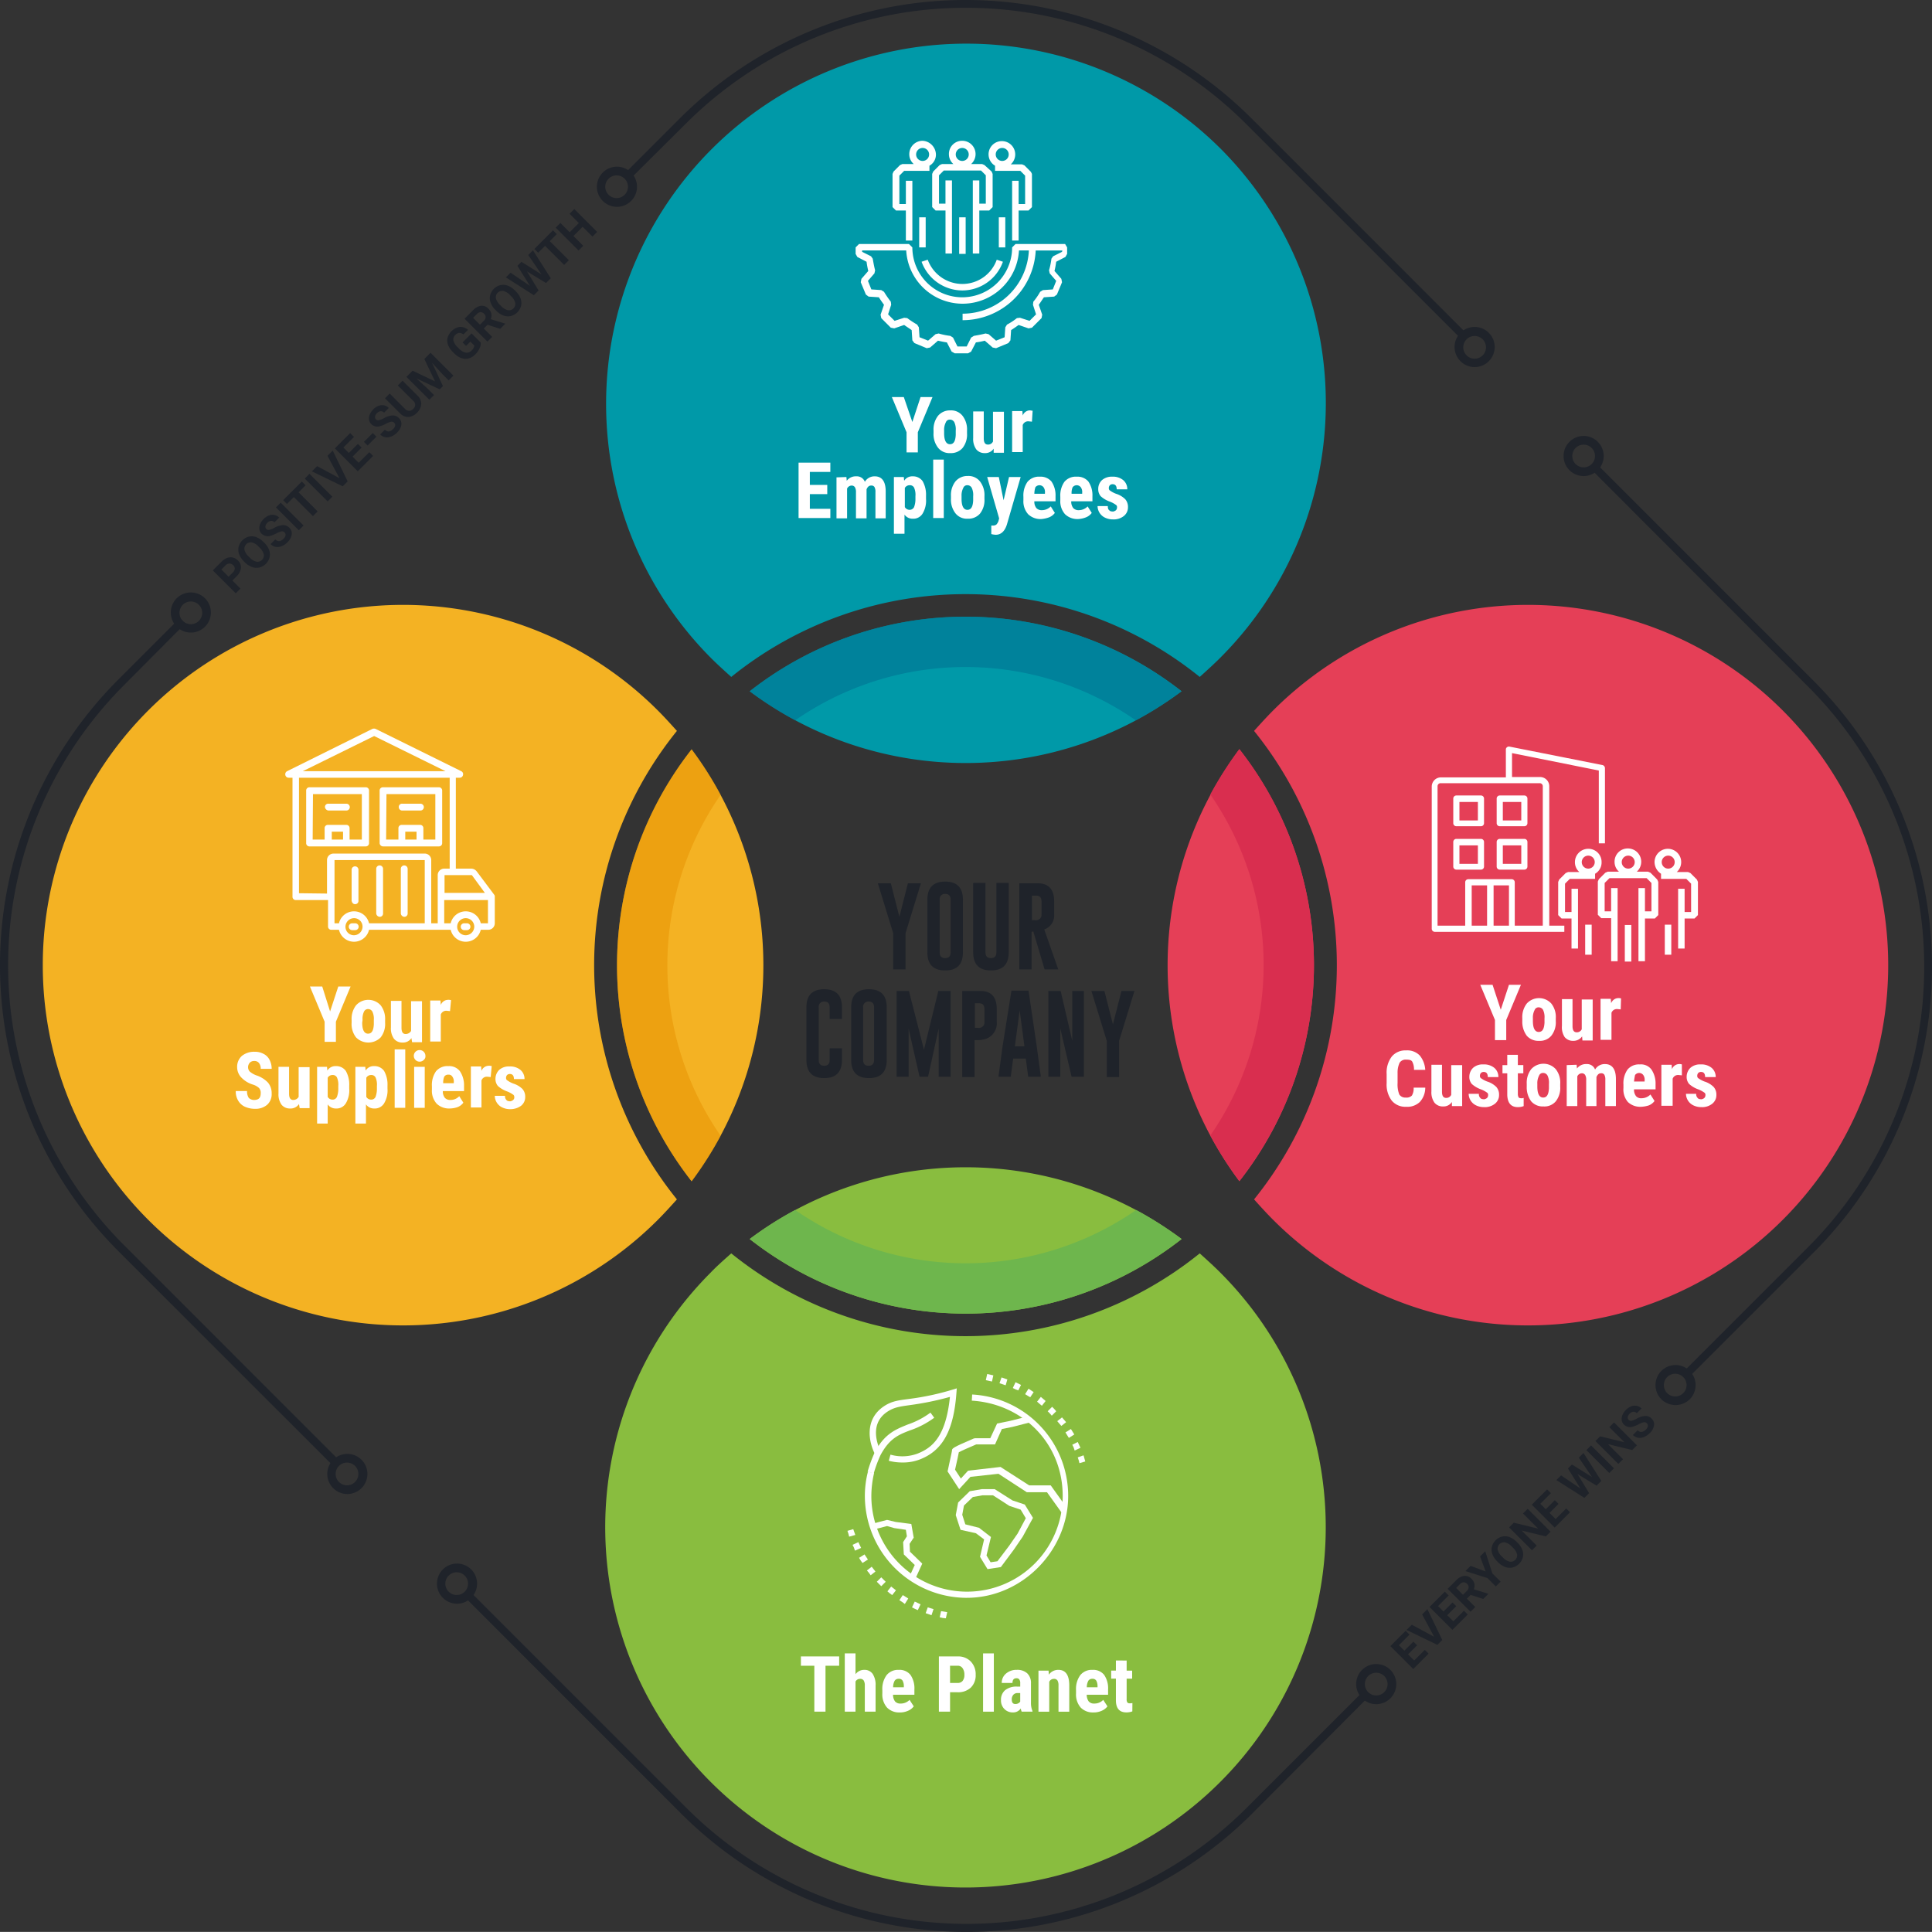 <svg id="Groupe_11072" data-name="Groupe 11072" xmlns="http://www.w3.org/2000/svg" xmlns:xlink="http://www.w3.org/1999/xlink" width="432.333" height="432.314" viewBox="0 0 432.333 432.314">
  <rect x="0" y="0" width="432.333" height="432.314" fill="#333333" stroke="none"/>
  <defs>
    <clipPath id="clip-path">
      <rect id="Rectangle_8150" data-name="Rectangle 8150" width="432.333" height="432.314" fill="none"/>
    </clipPath>
    <clipPath id="clip-path-3">
      <rect id="Rectangle_8140" data-name="Rectangle 8140" width="23.188" height="96.652" fill="none"/>
    </clipPath>
    <clipPath id="clip-path-4">
      <rect id="Rectangle_8141" data-name="Rectangle 8141" width="96.575" height="23.188" fill="none"/>
    </clipPath>
  </defs>
  <g id="Groupe_11071" data-name="Groupe 11071" clip-path="url(#clip-path)">
    <g id="Groupe_11070" data-name="Groupe 11070">
      <g id="Groupe_11069" data-name="Groupe 11069" clip-path="url(#clip-path)">
        <path id="Tracé_17006" data-name="Tracé 17006" d="M154.419,205.216c-1.376-1.529-2.753-3.059-4.282-4.588a80.617,80.617,0,1,0,0,114.009c1.453-1.453,2.906-3.059,4.282-4.588a83.424,83.424,0,0,1,0-104.834" transform="translate(-2.942 -41.657)" fill="#f4b223"/>
        <path id="Tracé_17007" data-name="Tracé 17007" d="M197.263,219.3a78.314,78.314,0,0,0,0,96.652,80.748,80.748,0,0,0,0-96.652" transform="translate(-42.498 -51.612)" fill="#f4b223"/>
        <g id="Groupe_11065" data-name="Groupe 11065" transform="translate(138.077 167.688)" opacity="0.5" style="isolation: isolate">
          <g id="Groupe_11064" data-name="Groupe 11064">
            <g id="Groupe_11063" data-name="Groupe 11063" clip-path="url(#clip-path-3)">
              <path id="Tracé_17008" data-name="Tracé 17008" d="M203.763,229.47a78.973,78.973,0,0,0-6.5-10.17,78.314,78.314,0,0,0,0,96.652,84.614,84.614,0,0,0,6.5-10.17,66.989,66.989,0,0,1,0-76.312" transform="translate(-180.575 -219.3)" fill="#e68f00"/>
            </g>
          </g>
        </g>
        <path id="Tracé_17009" data-name="Tracé 17009" d="M314.737,371.082c-1.453-1.453-3.059-2.906-4.588-4.282a83.424,83.424,0,0,1-104.834,0c-1.529,1.376-3.135,2.753-4.588,4.282a80.617,80.617,0,1,0,114.009,0" transform="translate(-41.68 -86.326)" fill="#89bd3f"/>
        <path id="Tracé_17010" data-name="Tracé 17010" d="M219.4,357.658a78.314,78.314,0,0,0,96.652,0,80.748,80.748,0,0,0-96.652,0" transform="translate(-51.636 -80.395)" fill="#89bd3f"/>
        <path id="Tracé_17011" data-name="Tracé 17011" d="M229.57,354.1a78.978,78.978,0,0,0-10.17,6.5,78.314,78.314,0,0,0,96.652,0,84.618,84.618,0,0,0-10.17-6.5,66.99,66.99,0,0,1-76.312,0" transform="translate(-51.636 -83.337)" fill="#6eb64d"/>
        <path id="Tracé_17012" data-name="Tracé 17012" d="M219.4,197.163a80.748,80.748,0,0,0,96.652,0,78.314,78.314,0,0,0-96.652,0" transform="translate(-51.636 -42.475)" fill="#0099a8"/>
        <path id="Tracé_17013" data-name="Tracé 17013" d="M314.737,36.128A80.617,80.617,0,0,0,200.728,150.137c1.453,1.453,3.059,2.906,4.588,4.282a83.424,83.424,0,0,1,104.834,0c1.529-1.376,3.059-2.753,4.588-4.282a80.579,80.579,0,0,0,0-114.009" transform="translate(-41.68 -2.942)" fill="#0099a8"/>
        <g id="Groupe_11068" data-name="Groupe 11068" transform="translate(167.764 138)" opacity="0.7" style="isolation: isolate">
          <g id="Groupe_11067" data-name="Groupe 11067">
            <g id="Groupe_11066" data-name="Groupe 11066" clip-path="url(#clip-path-4)">
              <path id="Tracé_17014" data-name="Tracé 17014" d="M219.4,197.163a84.617,84.617,0,0,0,10.17,6.5,66.867,66.867,0,0,1,76.236,0,78.976,78.976,0,0,0,10.17-6.5,78.2,78.2,0,0,0-96.575,0" transform="translate(-219.4 -180.475)" fill="#007795"/>
            </g>
          </g>
        </g>
        <path id="Tracé_17015" data-name="Tracé 17015" d="M367,310.049c1.376,1.529,2.753,3.059,4.282,4.588a80.617,80.617,0,1,0,0-114.009c-1.453,1.453-2.906,3.059-4.282,4.588a83.424,83.424,0,0,1,0,104.834" transform="translate(-86.373 -41.657)" fill="#e53f57"/>
        <path id="Tracé_17016" data-name="Tracé 17016" d="M357.758,315.952a78.314,78.314,0,0,0,0-96.652,80.748,80.748,0,0,0,0,96.652" transform="translate(-80.419 -51.612)" fill="#e53f57"/>
        <path id="Tracé_17017" data-name="Tracé 17017" d="M354.2,305.682a78.972,78.972,0,0,0,6.5,10.17,78.314,78.314,0,0,0,0-96.652,84.614,84.614,0,0,0-6.5,10.17,66.989,66.989,0,0,1,0,76.312" transform="translate(-83.361 -51.589)" fill="#d92e4f"/>
        <path id="Tracé_17018" data-name="Tracé 17018" d="M184.623,39.609,183.4,38.385,195.405,26.38a90.456,90.456,0,0,1,127.7,0L371.351,74.63l-1.223,1.223L321.878,27.6a88.656,88.656,0,0,0-125.173,0Z" transform="translate(-43.163)" fill="#1f232a"/>
        <path id="Tracé_17019" data-name="Tracé 17019" d="M175.994,56.441a4.488,4.488,0,1,1,6.347,0,4.477,4.477,0,0,1-6.347,0m4.894-4.97a2.541,2.541,0,1,0,0,3.594,2.538,2.538,0,0,0,0-3.594" transform="translate(-41.11 -11.479)" fill="#1f232a"/>
        <path id="Tracé_17020" data-name="Tracé 17020" d="M51.294,181.041a4.488,4.488,0,1,1,6.347,0,4.477,4.477,0,0,1-6.347,0m4.97-4.894a2.541,2.541,0,1,0,0,3.594,2.538,2.538,0,0,0,0-3.594" transform="translate(-11.762 -40.804)" fill="#1f232a"/>
        <path id="Tracé_17021" data-name="Tracé 17021" d="M426.994,103.341a4.488,4.488,0,1,1,6.347,0,4.477,4.477,0,0,1-6.347,0m4.97-4.894a2.541,2.541,0,1,0,0,3.594,2.538,2.538,0,0,0,0-3.594" transform="translate(-100.182 -22.517)" fill="#1f232a"/>
        <path id="Tracé_17022" data-name="Tracé 17022" d="M487.916,340l-1.223-1.223,27.757-27.757a88.656,88.656,0,0,0,0-125.173L466.2,137.523l1.223-1.223,48.249,48.249a90.456,90.456,0,0,1,0,127.7Z" transform="translate(-109.72 -32.078)" fill="#1f232a"/>
        <path id="Tracé_17023" data-name="Tracé 17023" d="M458.894,135.241a4.488,4.488,0,1,1,6.347,0,4.477,4.477,0,0,1-6.347,0m4.97-4.97a2.541,2.541,0,1,0,0,3.594,2.538,2.538,0,0,0,0-3.594" transform="translate(-107.69 -30.025)" fill="#1f232a"/>
        <path id="Tracé_17024" data-name="Tracé 17024" d="M485.794,407.141a4.488,4.488,0,1,1,6.347,0,4.547,4.547,0,0,1-6.347,0m4.894-4.97a2.541,2.541,0,1,0,0,3.594,2.538,2.538,0,0,0,0-3.594" transform="translate(-114.021 -94.016)" fill="#1f232a"/>
        <path id="Tracé_17025" data-name="Tracé 17025" d="M74.63,370.686,26.38,322.437a90.456,90.456,0,0,1,0-127.7l13.84-13.84,1.223,1.223L27.68,195.964a88.656,88.656,0,0,0,0,125.173L75.93,369.386Z" transform="translate(0 -42.575)" fill="#1f232a"/>
        <path id="Tracé_17026" data-name="Tracé 17026" d="M97.094,433.141a4.488,4.488,0,1,1,6.347,0,4.477,4.477,0,0,1-6.347,0m4.894-4.97a2.541,2.541,0,1,0,0,3.594,2.538,2.538,0,0,0,0-3.594" transform="translate(-22.541 -100.135)" fill="#1f232a"/>
        <path id="Tracé_17027" data-name="Tracé 17027" d="M184.549,515.573,136.3,467.323l1.223-1.223,48.249,48.249a88.656,88.656,0,0,0,125.173,0l25.463-25.463,1.223,1.223-25.386,25.463a90.317,90.317,0,0,1-127.7,0" transform="translate(-32.078 -109.697)" fill="#1f232a"/>
        <path id="Tracé_17028" data-name="Tracé 17028" d="M398.194,494.641a4.488,4.488,0,1,1,6.347,0,4.477,4.477,0,0,1-6.347,0m4.97-4.97a2.541,2.541,0,1,0,0,3.594,2.538,2.538,0,0,0,0-3.594" transform="translate(-93.404 -114.609)" fill="#1f232a"/>
        <path id="Tracé_17029" data-name="Tracé 17029" d="M95.211,294.282l1.835-5.582H99.8l-3.288,7.876v4.511H93.988v-4.511L90.7,288.7h2.753Z" transform="translate(-21.346 -67.945)" fill="#fff"/>
        <path id="Tracé_17030" data-name="Tracé 17030" d="M102.9,297.111a4.965,4.965,0,0,1,.994-3.288,3.709,3.709,0,0,1,5.505,0,4.965,4.965,0,0,1,.994,3.288v.612a4.831,4.831,0,0,1-.994,3.288,3.877,3.877,0,0,1-5.505,0,4.831,4.831,0,0,1-.994-3.288Zm2.37.612c0,1.606.459,2.447,1.3,2.447s1.223-.688,1.3-2.065v-.994a3.777,3.777,0,0,0-.306-1.835,1.1,1.1,0,0,0-.994-.612.994.994,0,0,0-.918.612,3.777,3.777,0,0,0-.306,1.835Z" transform="translate(-24.217 -68.863)" fill="#fff"/>
        <path id="Tracé_17031" data-name="Tracé 17031" d="M118.988,301.235a2.241,2.241,0,0,1-1.988.994,2.374,2.374,0,0,1-1.912-.841,3.97,3.97,0,0,1-.688-2.523V292.9h2.37v6.041q0,1.376.918,1.376a1.378,1.378,0,0,0,1.223-.688v-6.652h2.447v9.176h-2.217Z" transform="translate(-26.924 -68.934)" fill="#fff"/>
        <path id="Tracé_17032" data-name="Tracé 17032" d="M130.335,295.123l-.765-.076a1.273,1.273,0,0,0-1.3.841v6.041H125.9v-9.176h2.294l.076.994a1.765,1.765,0,0,1,1.606-1.147,1.9,1.9,0,0,1,.688.076Z" transform="translate(-29.631 -68.863)" fill="#fff"/>
        <path id="Tracé_17033" data-name="Tracé 17033" d="M74.582,317.052a1.583,1.583,0,0,0-.382-1.147,3.619,3.619,0,0,0-1.376-.765,5.98,5.98,0,0,1-2.676-1.682,3.332,3.332,0,0,1-.841-2.218,3.229,3.229,0,0,1,1.071-2.523,4.337,4.337,0,0,1,2.829-.918,4.022,4.022,0,0,1,1.988.459,3,3,0,0,1,1.376,1.376,4.233,4.233,0,0,1,.459,1.988H74.582a2.025,2.025,0,0,0-.382-1.3,1.283,1.283,0,0,0-1.071-.459,1.321,1.321,0,0,0-.994.382,1.513,1.513,0,0,0-.382,1.07,1.411,1.411,0,0,0,.382.918,4.836,4.836,0,0,0,1.453.841,6.327,6.327,0,0,1,2.6,1.606,3.648,3.648,0,0,1,.841,2.447,3.178,3.178,0,0,1-.994,2.523,3.991,3.991,0,0,1-2.753.918,5.485,5.485,0,0,1-2.217-.459,3.348,3.348,0,0,1-1.529-1.376A3.879,3.879,0,0,1,69,316.593h2.523a2.63,2.63,0,0,0,.382,1.529,1.754,1.754,0,0,0,1.376.459c.918-.076,1.3-.535,1.3-1.529" transform="translate(-16.239 -72.441)" fill="#fff"/>
        <path id="Tracé_17034" data-name="Tracé 17034" d="M86.088,320.535a2.241,2.241,0,0,1-1.988.994,2.374,2.374,0,0,1-1.912-.841,3.97,3.97,0,0,1-.688-2.523V312.2h2.37v6.041q0,1.376.918,1.376a1.378,1.378,0,0,0,1.223-.688v-6.652h2.447v9.176H86.241Z" transform="translate(-19.181 -73.476)" fill="#fff"/>
        <path id="Tracé_17035" data-name="Tracé 17035" d="M99.988,317.047a5.656,5.656,0,0,1-.765,3.288,2.417,2.417,0,0,1-2.217,1.147,2.18,2.18,0,0,1-1.835-.918v4.282H92.8V312.153h2.217l.076.841A2.114,2.114,0,0,1,97.006,312a2.618,2.618,0,0,1,2.217,1.071,6.123,6.123,0,0,1,.765,3.288Zm-2.447-.612a3.932,3.932,0,0,0-.306-1.912,1.037,1.037,0,0,0-.994-.535,1.22,1.22,0,0,0-1.071.612v4.282a1.22,1.22,0,0,0,1.071.612,1.024,1.024,0,0,0,.994-.612,5.148,5.148,0,0,0,.306-1.912Z" transform="translate(-21.84 -73.429)" fill="#fff"/>
        <path id="Tracé_17036" data-name="Tracé 17036" d="M111.188,317.047a5.656,5.656,0,0,1-.765,3.288,2.417,2.417,0,0,1-2.217,1.147,2.18,2.18,0,0,1-1.835-.918v4.282H104V312.153h2.217l.076.841a2.114,2.114,0,0,1,1.912-.994,2.618,2.618,0,0,1,2.217,1.071,6.123,6.123,0,0,1,.765,3.288Zm-2.37-.612a3.933,3.933,0,0,0-.306-1.912,1.037,1.037,0,0,0-.994-.535,1.22,1.22,0,0,0-1.071.612v4.282a1.22,1.22,0,0,0,1.071.612,1.024,1.024,0,0,0,.994-.612,5.148,5.148,0,0,0,.306-1.912Z" transform="translate(-24.476 -73.429)" fill="#fff"/>
        <rect id="Rectangle_8142" data-name="Rectangle 8142" width="2.37" height="13.076" transform="translate(88.317 234.824)" fill="#fff"/>
        <path id="Tracé_17037" data-name="Tracé 17037" d="M121.1,308.6a1.3,1.3,0,0,1,2.6,0,1.029,1.029,0,0,1-.382.918,1.3,1.3,0,0,1-2.217-.918m2.523,11.623h-2.447v-9.176h2.37v9.176Z" transform="translate(-28.501 -72.323)" fill="#fff"/>
        <path id="Tracé_17038" data-name="Tracé 17038" d="M130.376,321.482a3.989,3.989,0,0,1-2.906-1.07,4.315,4.315,0,0,1-1.071-3.135v-.765a5.343,5.343,0,0,1,.918-3.364A3.313,3.313,0,0,1,130.07,312a3.01,3.01,0,0,1,2.6,1.147,5.607,5.607,0,0,1,.918,3.288v1.147h-4.741a2.283,2.283,0,0,0,.459,1.529,1.614,1.614,0,0,0,1.223.459,2.651,2.651,0,0,0,1.988-.841l.918,1.453a2.949,2.949,0,0,1-1.3.994,5.587,5.587,0,0,1-1.759.306m-1.453-5.658h2.37v-.229a1.808,1.808,0,0,0-.306-1.223.925.925,0,0,0-.918-.459,1,1,0,0,0-.918.459,3.594,3.594,0,0,0-.229,1.453" transform="translate(-29.748 -73.429)" fill="#fff"/>
        <path id="Tracé_17039" data-name="Tracé 17039" d="M142.235,314.423l-.765-.076a1.273,1.273,0,0,0-1.3.841v6.041H137.8v-9.176h2.294l.076.994a1.765,1.765,0,0,1,1.606-1.147,1.9,1.9,0,0,1,.688.076Z" transform="translate(-32.431 -73.406)" fill="#fff"/>
        <path id="Tracé_17040" data-name="Tracé 17040" d="M149.159,318.905a.577.577,0,0,0-.306-.535,5.8,5.8,0,0,0-1.3-.688,6.051,6.051,0,0,1-2.065-1.223,2.4,2.4,0,0,1-.535-1.606,2.776,2.776,0,0,1,.841-1.988,3.207,3.207,0,0,1,2.294-.765,3.611,3.611,0,0,1,2.447.765,2.618,2.618,0,0,1,.918,2.065h-2.37q0-1.147-.918-1.147a.868.868,0,0,0-.612.229.935.935,0,0,0-.229.688.577.577,0,0,0,.306.535,5.8,5.8,0,0,0,1.3.688,5.04,5.04,0,0,1,2.065,1.223,2.58,2.58,0,0,1,.612,1.759,2.466,2.466,0,0,1-.918,1.988,4.056,4.056,0,0,1-2.447.765,3.987,3.987,0,0,1-1.759-.382,2.912,2.912,0,0,1-1.682-2.6h2.294a1.117,1.117,0,0,0,.306.918c.153.229.459.306.918.306.535-.153.918-.459.841-.994" transform="translate(-34.079 -73.453)" fill="#fff"/>
        <path id="Tracé_17041" data-name="Tracé 17041" d="M130.214,250.368l-3.9-5.2a1.6,1.6,0,0,0-1.223-.612H121.65v-20.34h.841a.745.745,0,0,0,.765-.612.725.725,0,0,0-.382-.841l-19.193-9.482a1.061,1.061,0,0,0-.688,0l-19.116,9.482a.769.769,0,0,0-.382.841.745.745,0,0,0,.765.612H85.1v26.61a.722.722,0,0,0,.765.765h7.188v5.888a.722.722,0,0,0,.765.765H95.5a3.453,3.453,0,0,0,6.729,0H120.5a3.453,3.453,0,0,0,6.729,0h1.682a1.452,1.452,0,0,0,1.453-1.453V250.75a.6.6,0,0,0-.153-.382m-2.065-.382h-9.023v-3.976h6.117Zm-24.775-35.1,15.981,7.876H87.394ZM86.553,250.062V224.217h33.721v20.34H119.05a1.452,1.452,0,0,0-1.453,1.453v10.782h-1.453V242.645a1.452,1.452,0,0,0-1.453-1.453H94.276a1.452,1.452,0,0,0-1.453,1.453v7.494Zm7.952-7.417h20.187v14.146H102.228a3.453,3.453,0,0,0-6.729,0H94.5Zm4.359,16.822a1.892,1.892,0,0,1-1.912-1.912,1.942,1.942,0,0,1,1.912-1.912,1.892,1.892,0,0,1,1.912,1.912,1.942,1.942,0,0,1-1.912,1.912m25,0a1.912,1.912,0,1,1,1.912-1.912,1.942,1.942,0,0,1-1.912,1.912m3.364-2.676a3.453,3.453,0,0,0-6.729,0H119.05v-5.2h9.788v5.2Z" transform="translate(-19.646 -50.182)" fill="#fff"/>
        <path id="Tracé_17042" data-name="Tracé 17042" d="M136.253,270.2h-.688a.765.765,0,0,0,0,1.529h.688a.765.765,0,0,0,0-1.529" transform="translate(-31.725 -63.591)" fill="#fff"/>
        <path id="Tracé_17043" data-name="Tracé 17043" d="M103.553,270.2h-.688a.765.765,0,1,0,0,1.529h.688a.765.765,0,0,0,0-1.529" transform="translate(-24.029 -63.591)" fill="#fff"/>
        <path id="Tracé_17044" data-name="Tracé 17044" d="M118.065,264.77a.722.722,0,0,0,.765-.765v-9.94a.765.765,0,1,0-1.529,0v9.94a.819.819,0,0,0,.765.765" transform="translate(-27.607 -59.614)" fill="#fff"/>
        <path id="Tracé_17045" data-name="Tracé 17045" d="M110.865,264.77a.722.722,0,0,0,.765-.765v-9.94a.765.765,0,1,0-1.529,0v9.94a.819.819,0,0,0,.765.765" transform="translate(-25.912 -59.614)" fill="#fff"/>
        <path id="Tracé_17046" data-name="Tracé 17046" d="M103.665,261.988a.722.722,0,0,0,.765-.765v-6.958a.765.765,0,0,0-1.529,0v6.958c.076.382.306.765.765.765" transform="translate(-24.217 -59.661)" fill="#fff"/>
        <path id="Tracé_17047" data-name="Tracé 17047" d="M111.865,243.628h12.464a.722.722,0,0,0,.765-.765v-11.7a.722.722,0,0,0-.765-.765H111.865a.722.722,0,0,0-.765.765v11.7a.766.766,0,0,0,.765.765m4.97-3.288h2.523V242.1h-2.523Zm-4.206-8.411h10.935V242.1h-2.676v-2.523a.722.722,0,0,0-.765-.765H116.07a.722.722,0,0,0-.765.765V242.1h-2.753Z" transform="translate(-26.147 -54.225)" fill="#fff"/>
        <path id="Tracé_17048" data-name="Tracé 17048" d="M102.9,243.628a.722.722,0,0,0,.765-.765v-11.7a.722.722,0,0,0-.765-.765H90.365a.722.722,0,0,0-.765.765v11.7a.722.722,0,0,0,.765.765Zm-7.57-3.288h2.523V242.1H95.335Zm-4.206-8.411h10.934V242.1H99.311v-2.523a.722.722,0,0,0-.765-.765H94.494a.722.722,0,0,0-.765.765V242.1H91.053Z" transform="translate(-21.087 -54.225)" fill="#fff"/>
        <path id="Tracé_17049" data-name="Tracé 17049" d="M95.865,236.729h4.053a.765.765,0,0,0,0-1.529H95.865a.722.722,0,0,0-.765.765.891.891,0,0,0,.765.765" transform="translate(-22.382 -55.354)" fill="#fff"/>
        <path id="Tracé_17050" data-name="Tracé 17050" d="M117.465,236.729h4.053a.765.765,0,1,0,0-1.529h-4.053a.722.722,0,0,0-.765.765.766.766,0,0,0,.765.765" transform="translate(-27.465 -55.354)" fill="#fff"/>
        <path id="Tracé_17051" data-name="Tracé 17051" d="M265.588,121.782l1.835-5.582H270.1l-3.288,7.876v4.511h-2.523v-4.511L261,116.2h2.676Z" transform="translate(-61.426 -27.348)" fill="#fff"/>
        <path id="Tracé_17052" data-name="Tracé 17052" d="M273.2,124.611a4.965,4.965,0,0,1,.994-3.288,3.468,3.468,0,0,1,2.753-1.223,3.249,3.249,0,0,1,2.753,1.223,4.965,4.965,0,0,1,.994,3.288v.612a4.831,4.831,0,0,1-.994,3.288,3.415,3.415,0,0,1-2.753,1.147,3.249,3.249,0,0,1-2.753-1.223,4.965,4.965,0,0,1-.994-3.288Zm2.37.612c0,1.606.459,2.447,1.3,2.447s1.223-.688,1.3-2.065v-.994a3.777,3.777,0,0,0-.306-1.835,1.1,1.1,0,0,0-.994-.612.922.922,0,0,0-.918.612,3.649,3.649,0,0,0-.382,1.835Z" transform="translate(-64.298 -28.265)" fill="#fff"/>
        <path id="Tracé_17053" data-name="Tracé 17053" d="M289.388,128.735a2.241,2.241,0,0,1-1.988.994,2.374,2.374,0,0,1-1.912-.841,3.97,3.97,0,0,1-.688-2.523V120.4h2.37v6.041q0,1.376.918,1.376a1.186,1.186,0,0,0,1.147-.688v-6.652h2.447v9.176h-2.294Z" transform="translate(-67.028 -28.336)" fill="#fff"/>
        <path id="Tracé_17054" data-name="Tracé 17054" d="M300.635,122.623l-.765-.076a1.273,1.273,0,0,0-1.3.841v6.041H296.2v-9.176h2.294l.076.994A1.75,1.75,0,0,1,300.1,120.1c.306,0,.459.076.688.076Z" transform="translate(-69.711 -28.265)" fill="#fff"/>
        <path id="Tracé_17055" data-name="Tracé 17055" d="M240.123,142.435h-3.9v3.288h4.588v2.065H233.7V135.4h7.111v2.065h-4.588v2.906h3.9Z" transform="translate(-55.001 -31.866)" fill="#fff"/>
        <path id="Tracé_17056" data-name="Tracé 17056" d="M247.017,139.553l.076.841a2.512,2.512,0,0,1,2.141-.994,1.909,1.909,0,0,1,1.912,1.223,2.493,2.493,0,0,1,2.217-1.223c1.606,0,2.447,1.147,2.447,3.364v6.041h-2.294v-5.888a2.149,2.149,0,0,0-.229-1.147.805.805,0,0,0-.765-.306c-.459,0-.765.306-.994.841v6.5h-2.37v-5.811a2.149,2.149,0,0,0-.229-1.147.844.844,0,0,0-.765-.382,1.13,1.13,0,0,0-.994.688v6.652H244.8v-9.176Z" transform="translate(-57.614 -32.808)" fill="#fff"/>
        <path id="Tracé_17057" data-name="Tracé 17057" d="M268.788,144.447a5.656,5.656,0,0,1-.765,3.288,2.417,2.417,0,0,1-2.217,1.147,2.18,2.18,0,0,1-1.835-.918v4.282H261.6V139.553h2.217l.076.841a2.114,2.114,0,0,1,1.912-.994,2.618,2.618,0,0,1,2.217,1.071,6.123,6.123,0,0,1,.765,3.288Zm-2.37-.612a3.933,3.933,0,0,0-.306-1.912,1.037,1.037,0,0,0-.994-.535,1.22,1.22,0,0,0-1.071.612v4.282a1.22,1.22,0,0,0,1.071.612,1.1,1.1,0,0,0,.994-.612,4.993,4.993,0,0,0,.306-1.835Z" transform="translate(-61.567 -32.808)" fill="#fff"/>
        <rect id="Rectangle_8143" data-name="Rectangle 8143" width="2.37" height="13.076" transform="translate(208.826 102.845)" fill="#fff"/>
        <path id="Tracé_17058" data-name="Tracé 17058" d="M278.3,143.811a4.965,4.965,0,0,1,.994-3.288,3.468,3.468,0,0,1,2.753-1.223,3.249,3.249,0,0,1,2.753,1.223,4.965,4.965,0,0,1,.994,3.288v.612a4.831,4.831,0,0,1-.994,3.288,3.415,3.415,0,0,1-2.753,1.147,3.249,3.249,0,0,1-2.753-1.223,4.965,4.965,0,0,1-.994-3.288Zm2.37.612c0,1.606.459,2.447,1.3,2.447s1.223-.688,1.3-2.065v-.994a3.777,3.777,0,0,0-.306-1.835,1.1,1.1,0,0,0-.994-.612.922.922,0,0,0-.918.612,3.649,3.649,0,0,0-.382,1.835Z" transform="translate(-65.498 -32.784)" fill="#fff"/>
        <path id="Tracé_17059" data-name="Tracé 17059" d="M292.57,144.8l1.223-5.2h2.6l-3.059,10.552c-.459,1.529-1.3,2.37-2.523,2.37a5.264,5.264,0,0,1-.994-.153v-1.912h.306a1.23,1.23,0,0,0,.841-.229,2.208,2.208,0,0,0,.459-.765l.153-.612L288.9,139.6h2.6Z" transform="translate(-67.993 -32.855)" fill="#fff"/>
        <path id="Tracé_17060" data-name="Tracé 17060" d="M303.476,148.982a3.989,3.989,0,0,1-2.906-1.07,4.315,4.315,0,0,1-1.07-3.135v-.765a5.343,5.343,0,0,1,.918-3.364,3.313,3.313,0,0,1,2.753-1.147,3.176,3.176,0,0,1,2.6,1.071,5.435,5.435,0,0,1,.918,3.288v1.147h-4.741a2.283,2.283,0,0,0,.459,1.529,1.614,1.614,0,0,0,1.223.459,2.777,2.777,0,0,0,1.988-.841l.918,1.453a2.949,2.949,0,0,1-1.3.994,6.546,6.546,0,0,1-1.759.382m-1.529-5.658h2.37v-.229a1.808,1.808,0,0,0-.306-1.223,1.147,1.147,0,0,0-1.835,0,5.177,5.177,0,0,0-.229,1.453" transform="translate(-70.487 -32.831)" fill="#fff"/>
        <path id="Tracé_17061" data-name="Tracé 17061" d="M314.276,148.982a3.989,3.989,0,0,1-2.906-1.07,4.315,4.315,0,0,1-1.071-3.135v-.765a5.343,5.343,0,0,1,.918-3.364,3.313,3.313,0,0,1,2.753-1.147,3.176,3.176,0,0,1,2.6,1.071,5.435,5.435,0,0,1,.918,3.288v1.147h-4.741a2.283,2.283,0,0,0,.459,1.529,1.614,1.614,0,0,0,1.223.459,2.777,2.777,0,0,0,1.988-.841l.918,1.453a2.949,2.949,0,0,1-1.3.994,5.451,5.451,0,0,1-1.759.382m-1.453-5.658h2.37v-.229a1.808,1.808,0,0,0-.306-1.223,1.147,1.147,0,0,0-1.835,0,3.354,3.354,0,0,0-.229,1.453" transform="translate(-73.029 -32.831)" fill="#fff"/>
        <path id="Tracé_17062" data-name="Tracé 17062" d="M325.559,146.305a.577.577,0,0,0-.306-.535,5.8,5.8,0,0,0-1.3-.688,6.051,6.051,0,0,1-2.065-1.223,2.4,2.4,0,0,1-.535-1.606,2.651,2.651,0,0,1,.841-1.988,3.333,3.333,0,0,1,2.294-.765,3.611,3.611,0,0,1,2.447.765,2.618,2.618,0,0,1,.918,2.065h-2.37q0-1.147-.918-1.147a.868.868,0,0,0-.612.229.935.935,0,0,0-.229.688.577.577,0,0,0,.306.535,5.8,5.8,0,0,0,1.3.688,5.04,5.04,0,0,1,2.065,1.223,2.58,2.58,0,0,1,.612,1.759,2.466,2.466,0,0,1-.918,1.988,3.611,3.611,0,0,1-2.447.765,3.987,3.987,0,0,1-1.759-.382,2.912,2.912,0,0,1-1.682-2.6h2.294c0,.459.076.765.306.918.153.229.459.306.918.306.535-.153.841-.382.841-.994" transform="translate(-75.594 -32.831)" fill="#fff"/>
        <path id="Tracé_17063" data-name="Tracé 17063" d="M276.111,66.51h1.453V58.328h-1.453Zm5.658-19.881-.535-.229h-2.447a2.979,2.979,0,0,0-1.988-5.2,2.938,2.938,0,0,0-2.982,2.982,2.886,2.886,0,0,0,.994,2.217h-2.523l-.535.229L270.3,48.082l-.229.535v7.417l.765.765h2.217v9.635H274.5V50.07h-1.453v5.2H271.6V48.923l1.071-1.071H281l1.07,1.071V55.27h-1.453v-5.2h-1.453V66.433h1.453V56.8h2.217l.765-.765V48.617l-.229-.535Zm-4.97-.918a1.452,1.452,0,0,1-1.453-1.453,1.453,1.453,0,1,1,2.906,0,1.452,1.452,0,0,1-1.453,1.453m-8.87-4.511a2.986,2.986,0,0,0-2.982,2.982,2.886,2.886,0,0,0,.994,2.217h-2.523l-.535.229-1.453,1.453-.229.535v7.417l.765.765h2.217v6.729h1.453V50.146h-1.453v5.2h-1.453V49l1.071-1.071h5.658V46.782a2.859,2.859,0,0,0,1.453-2.523,3.16,3.16,0,0,0-2.982-3.059m0,4.511a1.452,1.452,0,0,1-1.453-1.453,1.453,1.453,0,1,1,1.453,1.453m-.765,19.346h1.453V58.328h-1.453Zm17.816,0h1.453V58.328h-1.453Zm7.188-16.9-1.453-1.453-.535-.229h-2.523a2.978,2.978,0,0,0-1.988-5.2,2.959,2.959,0,0,0-1.529,5.505v1.147H289.8L290.868,49v6.347h-1.453v-5.2h-1.453V63.528h1.453V56.8h2.217l.765-.765V48.617Zm-6.423-2.447a1.452,1.452,0,0,1-1.453-1.453,1.453,1.453,0,1,1,2.906,0,1.452,1.452,0,0,1-1.453,1.453" transform="translate(-61.473 -9.696)" fill="#fff"/>
        <path id="Tracé_17064" data-name="Tracé 17064" d="M297.273,71.4H286.186l-.765.765a11.164,11.164,0,1,1-22.328,0l-.765-.765H251.165l-.765.765v1.453l.382.688,2.065,1.071a19.548,19.548,0,0,0,.382,2.065L251.7,79.2l-.153.765,1.147,2.753.612.459,2.294.153c.382.612.765,1.147,1.147,1.682l-.765,2.217.153.765,2.141,2.141.765.153,2.217-.765c.535.382,1.147.765,1.682,1.147l.153,2.294.459.612,2.753,1.147.765-.153,1.759-1.529c.688.153,1.376.306,1.988.382l1.071,2.065.688.382h2.982l.688-.382,1.07-2.065a15.271,15.271,0,0,0,1.988-.382l1.759,1.529.765.153,2.753-1.147.459-.612.153-2.294c.612-.382,1.147-.765,1.682-1.147l2.217.765.765-.153L292,87.993l.153-.765-.765-2.217c.382-.535.765-1.147,1.147-1.682l2.294-.153.612-.459,1.147-2.753-.153-.765L294.9,77.441a19.556,19.556,0,0,0,.382-2.065l2.065-1.071.382-.688V72.165Zm-.688,1.759-1.988.994-.382.535a15.707,15.707,0,0,1-.535,2.6l.153.688,1.453,1.682-.765,1.912-2.217.153-.612.382a14.316,14.316,0,0,1-1.529,2.217l-.076.688.688,2.141L289.321,88.6l-2.141-.688-.688.076a13.827,13.827,0,0,1-2.217,1.453l-.382.612-.153,2.217-1.912.765-1.682-1.453-.688-.153c-.841.229-1.759.382-2.6.535l-.612.382-.994,1.988h-2.065l-.994-1.988-.612-.382a15.706,15.706,0,0,1-2.6-.535l-.688.153-1.682,1.453-1.912-.765-.153-2.217-.382-.612a22.149,22.149,0,0,1-2.217-1.453l-.688-.076-2.141.688-1.453-1.453.688-2.141-.076-.688a22.753,22.753,0,0,1-1.529-2.217l-.612-.382-2.217-.153-.765-1.912,1.453-1.682.153-.688c-.229-.841-.382-1.759-.535-2.6l-.382-.535-1.988-.994v-.306h9.864a12.637,12.637,0,0,0,25.233,0h2.217A14.869,14.869,0,0,1,274.334,87v1.453a16.39,16.39,0,0,0,16.364-15.6h5.964ZM274.257,81.8a9.661,9.661,0,0,0,9.1-6.423l-1.376-.459a8.161,8.161,0,0,1-7.723,5.429,8.267,8.267,0,0,1-7.723-5.429l-1.376.459a9.736,9.736,0,0,0,9.1,6.423" transform="translate(-58.932 -16.804)" fill="#fff"/>
        <path id="Tracé_17065" data-name="Tracé 17065" d="M242.943,486.834h-3.056v10.281h-2.5V486.834h-3.006v-2.081h8.566Z" transform="translate(-55.16 -114.087)" fill="#fff"/>
        <path id="Tracé_17066" data-name="Tracé 17066" d="M249.626,488.526a2.373,2.373,0,0,1,1.919-.976,2.225,2.225,0,0,1,1.91.884,4.432,4.432,0,0,1,.662,2.631v5.841h-2.411v-5.815a2.1,2.1,0,0,0-.251-1.168.917.917,0,0,0-.811-.36,1.135,1.135,0,0,0-1.019.6v6.741h-2.4V483.865h2.4Z" transform="translate(-58.184 -113.877)" fill="#fff"/>
        <path id="Tracé_17067" data-name="Tracé 17067" d="M262.139,498.21a3.764,3.764,0,0,1-2.887-1.1,4.446,4.446,0,0,1-1.035-3.159v-.73a5.219,5.219,0,0,1,.95-3.353,3.3,3.3,0,0,1,2.725-1.181,3.119,3.119,0,0,1,2.607,1.106,5.278,5.278,0,0,1,.892,3.277v1.179h-4.78a2.5,2.5,0,0,0,.45,1.5,1.523,1.523,0,0,0,1.231.473,2.709,2.709,0,0,0,2.013-.823l.942,1.451a3.1,3.1,0,0,1-1.282.989,4.395,4.395,0,0,1-1.825.378m-1.512-5.638h2.4v-.221a2.566,2.566,0,0,0-.271-1.247.945.945,0,0,0-.883-.426,1,1,0,0,0-.913.451,3.1,3.1,0,0,0-.335,1.443" transform="translate(-60.771 -115.011)" fill="#fff"/>
        <path id="Tracé_17068" data-name="Tracé 17068" d="M277.267,492.769v4.346h-2.5V484.753h4.211a3.86,3.86,0,0,1,2.925,1.139A4.088,4.088,0,0,1,283,488.845a3.828,3.828,0,0,1-1.078,2.87,4.1,4.1,0,0,1-2.988,1.053Zm0-2.081h1.715a1.358,1.358,0,0,0,1.1-.467,2.072,2.072,0,0,0,.39-1.36,2.454,2.454,0,0,0-.4-1.472,1.284,1.284,0,0,0-1.071-.556h-1.74Z" transform="translate(-64.667 -114.086)" fill="#fff"/>
        <rect id="Rectangle_8144" data-name="Rectangle 8144" width="2.411" height="13.041" transform="translate(219.986 369.988)" fill="#fff"/>
        <path id="Tracé_17069" data-name="Tracé 17069" d="M297.564,498.039a3.389,3.389,0,0,1-.2-.712,2.055,2.055,0,0,1-1.75.882,2.588,2.588,0,0,1-1.914-.765,2.681,2.681,0,0,1-.76-1.977,2.776,2.776,0,0,1,.921-2.233,4.03,4.03,0,0,1,2.653-.808h.729v-.737a1.381,1.381,0,0,0-.213-.876.761.761,0,0,0-.619-.254q-.9,0-.9,1.053h-2.4a2.659,2.659,0,0,1,.955-2.1,3.553,3.553,0,0,1,2.416-.829,3.271,3.271,0,0,1,2.339.785,2.95,2.95,0,0,1,.827,2.247v4.322a4.522,4.522,0,0,0,.34,1.86v.143Zm-1.418-1.714a1.336,1.336,0,0,0,.679-.161,1.146,1.146,0,0,0,.416-.382v-1.91h-.577a1.234,1.234,0,0,0-.963.39,1.5,1.5,0,0,0-.352,1.045q0,1.017.8,1.019" transform="translate(-68.943 -115.011)" fill="#fff"/>
        <path id="Tracé_17070" data-name="Tracé 17070" d="M306.165,488.854l.068.908a2.55,2.55,0,0,1,2.131-1.078q2.367,0,2.436,3.32v6.037h-2.411v-5.857a2.115,2.115,0,0,0-.233-1.134.909.909,0,0,0-.82-.352,1.122,1.122,0,0,0-1.019.671v6.673h-2.411v-9.187Z" transform="translate(-71.524 -115.011)" fill="#fff"/>
        <path id="Tracé_17071" data-name="Tracé 17071" d="M318.823,498.21a3.764,3.764,0,0,1-2.887-1.1,4.446,4.446,0,0,1-1.035-3.159v-.73a5.219,5.219,0,0,1,.95-3.353,3.3,3.3,0,0,1,2.725-1.181,3.117,3.117,0,0,1,2.606,1.106,5.278,5.278,0,0,1,.892,3.277v1.179h-4.78a2.493,2.493,0,0,0,.45,1.5,1.522,1.522,0,0,0,1.231.473,2.709,2.709,0,0,0,2.013-.823l.942,1.451a3.1,3.1,0,0,1-1.282.989,4.389,4.389,0,0,1-1.824.378m-1.512-5.638h2.4v-.221a2.566,2.566,0,0,0-.271-1.247.945.945,0,0,0-.883-.426,1,1,0,0,0-.913.451,3.1,3.1,0,0,0-.335,1.443" transform="translate(-74.112 -115.011)" fill="#fff"/>
        <path id="Tracé_17072" data-name="Tracé 17072" d="M328.646,485.953v2.258h1.23v1.8h-1.23v4.566a1.344,1.344,0,0,0,.148.749.67.67,0,0,0,.573.2,2.268,2.268,0,0,0,.569-.06l-.017,1.867a3.722,3.722,0,0,1-1.324.229q-2.327,0-2.352-2.669v-4.888h-1.061v-1.8h1.061v-2.258Z" transform="translate(-76.531 -114.369)" fill="#fff"/>
        <path id="Tracé_17073" data-name="Tracé 17073" d="M437.788,293.782l1.835-5.582H442.3l-3.288,7.876v4.511h-2.523v-4.511L433.2,288.2h2.753Z" transform="translate(-101.954 -67.828)" fill="#fff"/>
        <path id="Tracé_17074" data-name="Tracé 17074" d="M445.5,296.611a4.965,4.965,0,0,1,.994-3.288,3.709,3.709,0,0,1,5.505,0,4.831,4.831,0,0,1,.994,3.288v.612a4.831,4.831,0,0,1-.994,3.288,3.313,3.313,0,0,1-2.753,1.147,3.415,3.415,0,0,1-2.753-1.147,5.262,5.262,0,0,1-.994-3.288Zm2.37.612c0,1.606.459,2.447,1.3,2.447s1.223-.688,1.3-2.065v-.994a3.778,3.778,0,0,0-.306-1.835,1.1,1.1,0,0,0-.994-.612.922.922,0,0,0-.918.612,3.649,3.649,0,0,0-.382,1.835Z" transform="translate(-104.848 -68.746)" fill="#fff"/>
        <path id="Tracé_17075" data-name="Tracé 17075" d="M461.611,300.735a2.33,2.33,0,0,1-1.988.994,2.374,2.374,0,0,1-1.912-.841,3.983,3.983,0,0,1-.612-2.523V292.4h2.37v6.041q0,1.376.918,1.376a1.186,1.186,0,0,0,1.147-.688v-6.652h2.447v9.176h-2.294Z" transform="translate(-107.578 -68.816)" fill="#fff"/>
        <path id="Tracé_17076" data-name="Tracé 17076" d="M472.911,294.623l-.765-.076a1.273,1.273,0,0,0-1.3.841v6.041H468.4v-9.176h2.294l.076.994A1.75,1.75,0,0,1,472.3,292.1a1.9,1.9,0,0,1,.688.076Z" transform="translate(-110.238 -68.746)" fill="#fff"/>
        <path id="Tracé_17077" data-name="Tracé 17077" d="M414.441,315.735a4.713,4.713,0,0,1-1.223,3.212,4.052,4.052,0,0,1-3.059,1.07,3.95,3.95,0,0,1-3.212-1.376,5.93,5.93,0,0,1-1.147-3.9v-2.065a5.93,5.93,0,0,1,1.147-3.9,3.95,3.95,0,0,1,3.212-1.376,3.869,3.869,0,0,1,3.059,1.147,5.582,5.582,0,0,1,1.223,3.212h-2.523a3.649,3.649,0,0,0-.382-1.835c-.229-.382-.688-.459-1.376-.459a1.592,1.592,0,0,0-1.453.688,5.191,5.191,0,0,0-.459,2.294v2.294a6.145,6.145,0,0,0,.382,2.523,1.592,1.592,0,0,0,1.453.688,1.649,1.649,0,0,0,1.376-.459,3.14,3.14,0,0,0,.382-1.759Z" transform="translate(-95.505 -72.346)" fill="#fff"/>
        <path id="Tracé_17078" data-name="Tracé 17078" d="M423.488,319.935a2.241,2.241,0,0,1-1.988.994,2.374,2.374,0,0,1-1.912-.841,3.97,3.97,0,0,1-.688-2.523V311.6h2.37v6.041q0,1.376.918,1.376a1.186,1.186,0,0,0,1.147-.688v-6.652h2.447v9.176h-2.294Z" transform="translate(-98.588 -73.335)" fill="#fff"/>
        <path id="Tracé_17079" data-name="Tracé 17079" d="M434.159,318.305a.577.577,0,0,0-.306-.535,5.8,5.8,0,0,0-1.3-.688,6.051,6.051,0,0,1-2.065-1.223,2.4,2.4,0,0,1-.535-1.606,2.777,2.777,0,0,1,.841-1.988,3.208,3.208,0,0,1,2.294-.765,3.611,3.611,0,0,1,2.447.765,2.618,2.618,0,0,1,.918,2.065h-2.37q0-1.147-.918-1.147a.868.868,0,0,0-.612.229.935.935,0,0,0-.229.688.577.577,0,0,0,.306.535,5.8,5.8,0,0,0,1.3.688,5.04,5.04,0,0,1,2.065,1.223,2.58,2.58,0,0,1,.612,1.759,2.466,2.466,0,0,1-.918,1.988,3.611,3.611,0,0,1-2.447.765,3.988,3.988,0,0,1-1.759-.382,2.912,2.912,0,0,1-1.682-2.6h2.294a1.117,1.117,0,0,0,.306.918c.153.229.459.306.918.306.535-.153.841-.382.841-.994" transform="translate(-101.153 -73.311)" fill="#fff"/>
        <path id="Tracé_17080" data-name="Tracé 17080" d="M443.141,308.7v2.294h1.223v1.835h-1.223v4.588a1.645,1.645,0,0,0,.153.765c.076.153.306.229.612.229a1.134,1.134,0,0,0,.535-.076v1.835a3.572,3.572,0,0,1-1.3.229c-1.529,0-2.294-.918-2.37-2.676v-4.894H439.7v-1.835h1.07V308.7Z" transform="translate(-103.483 -72.652)" fill="#fff"/>
        <path id="Tracé_17081" data-name="Tracé 17081" d="M446.8,315.811a4.965,4.965,0,0,1,.994-3.288,3.709,3.709,0,0,1,5.505,0,4.831,4.831,0,0,1,.994,3.288v.612a4.831,4.831,0,0,1-.994,3.288,3.313,3.313,0,0,1-2.753,1.147,3.415,3.415,0,0,1-2.753-1.147,5.262,5.262,0,0,1-.994-3.288Zm2.37.612c0,1.606.459,2.447,1.3,2.447s1.223-.688,1.3-2.065v-.994a3.777,3.777,0,0,0-.306-1.835,1.1,1.1,0,0,0-.994-.612.922.922,0,0,0-.918.612,3.65,3.65,0,0,0-.382,1.835Z" transform="translate(-105.154 -73.264)" fill="#fff"/>
        <path id="Tracé_17082" data-name="Tracé 17082" d="M460.717,311.553l.076.841a2.512,2.512,0,0,1,2.141-.994,1.909,1.909,0,0,1,1.912,1.223,2.493,2.493,0,0,1,2.217-1.223c1.606,0,2.447,1.147,2.447,3.364v6.041h-2.37v-5.888a2.149,2.149,0,0,0-.229-1.147.805.805,0,0,0-.765-.306c-.459,0-.765.306-.994.841v6.5h-2.294v-5.811a2.149,2.149,0,0,0-.229-1.147.844.844,0,0,0-.765-.382,1.13,1.13,0,0,0-.994.688v6.652H458.5v-9.176Z" transform="translate(-107.908 -73.288)" fill="#fff"/>
        <path id="Tracé_17083" data-name="Tracé 17083" d="M479,320.982a3.989,3.989,0,0,1-2.906-1.07,4.3,4.3,0,0,1-.994-3.135v-.765a5.343,5.343,0,0,1,.918-3.364,3.313,3.313,0,0,1,2.753-1.147,2.92,2.92,0,0,1,2.6,1.147,5.607,5.607,0,0,1,.918,3.288v1.147H477.47a2.283,2.283,0,0,0,.459,1.529,1.505,1.505,0,0,0,1.223.459,2.777,2.777,0,0,0,1.988-.841l.918,1.453a2.95,2.95,0,0,1-1.3.994,6.514,6.514,0,0,1-1.759.306m-1.529-5.658h2.37v-.229a1.808,1.808,0,0,0-.306-1.223,1.147,1.147,0,0,0-1.835,0,11.65,11.65,0,0,0-.229,1.453" transform="translate(-111.815 -73.311)" fill="#fff"/>
        <path id="Tracé_17084" data-name="Tracé 17084" d="M490.788,313.923l-.765-.076a1.273,1.273,0,0,0-1.3.841v6.041H486.2v-9.176h2.294l.076.994A1.75,1.75,0,0,1,490.1,311.4a1.9,1.9,0,0,1,.688.076Z" transform="translate(-114.427 -73.288)" fill="#fff"/>
        <path id="Tracé_17085" data-name="Tracé 17085" d="M497.759,318.305a.577.577,0,0,0-.306-.535,5.8,5.8,0,0,0-1.3-.688,6.051,6.051,0,0,1-2.065-1.223,2.4,2.4,0,0,1-.535-1.606,2.777,2.777,0,0,1,.841-1.988,3.208,3.208,0,0,1,2.294-.765,3.611,3.611,0,0,1,2.447.765,2.618,2.618,0,0,1,.918,2.065h-2.37q0-1.147-.918-1.147a.868.868,0,0,0-.612.229.935.935,0,0,0-.229.688.577.577,0,0,0,.306.535,5.8,5.8,0,0,0,1.3.688,5.04,5.04,0,0,1,2.065,1.223,2.58,2.58,0,0,1,.612,1.759,2.466,2.466,0,0,1-.918,1.988,3.611,3.611,0,0,1-2.447.765,3.988,3.988,0,0,1-1.759-.382,2.912,2.912,0,0,1-1.682-2.6h2.294a1.117,1.117,0,0,0,.306.918c.153.229.459.306.918.306.535-.153.841-.382.841-.994" transform="translate(-116.122 -73.311)" fill="#fff"/>
        <path id="Tracé_17086" data-name="Tracé 17086" d="M470.911,273.61h1.453v-8.182h-1.453Zm5.735-19.881-.535-.229h-2.523a2.978,2.978,0,0,0-1.988-5.2,2.938,2.938,0,0,0-2.982,2.982,2.886,2.886,0,0,0,.994,2.217h-2.523l-.535.229-1.453,1.453-.229.535v7.417l.765.765h2.217v9.635H469.3V257.17h-1.453v5.2H466.4v-6.347l1.07-1.071H475.8l1.071,1.071v6.347h-1.453v-5.2h-1.453v16.363h1.453v-9.558h2.217l.765-.765v-7.417l-.229-.535Zm-4.97-.918a1.452,1.452,0,0,1-1.453-1.453,1.453,1.453,0,1,1,1.453,1.453m-8.946-4.435a2.986,2.986,0,0,0-2.982,2.982,2.886,2.886,0,0,0,.994,2.217h-2.523l-.535.229-1.453,1.453-.229.535v7.417l.765.765h2.217V270.7h1.453V257.323h-1.453v5.2h-1.453v-6.347l1.07-1.07h5.658v-1.147a2.894,2.894,0,0,0,1.453-2.6,2.938,2.938,0,0,0-2.982-2.982m0,4.435a1.452,1.452,0,0,1-1.453-1.453,1.453,1.453,0,0,1,2.906,0,1.452,1.452,0,0,1-1.453,1.453m-.688,19.269h1.453v-6.729h-1.453Zm17.816,0h1.453v-6.729h-1.453Zm7.188-16.822-1.453-1.453-.535-.229h-2.523a2.981,2.981,0,1,0-4.97-2.217,3.156,3.156,0,0,0,1.453,2.6v1.147h5.658l1.07,1.07v6.347h-1.453v-5.2h-1.453V270.7h1.453v-6.729h2.217l.765-.765v-7.417Zm-6.423-2.447a1.452,1.452,0,0,1-1.453-1.453,1.453,1.453,0,1,1,1.453,1.453" transform="translate(-107.319 -58.437)" fill="#fff"/>
        <path id="Tracé_17087" data-name="Tracé 17087" d="M445.3,258.563v-31.2a2.056,2.056,0,0,0-2.065-2.065h-6.27v-5.353l19.422,3.9v16.287h1.376V223.313a.734.734,0,0,0-.535-.688l-20.8-4.129a.7.7,0,0,0-.841.535v6.347H421.065A2.056,2.056,0,0,0,419,227.442v31.809a.685.685,0,0,0,.688.688h28.98v-1.376Zm-13.917,0h-3.441V249.54h3.441Zm4.894,0H432.84V249.54h3.441Zm7.57,0h-6.27v-9.711a.685.685,0,0,0-.688-.688h-9.711a.685.685,0,0,0-.688.688v9.711H420.3v-31.2a.685.685,0,0,1,.688-.688h22.175a.685.685,0,0,1,.688.688Z" transform="translate(-98.612 -51.419)" fill="#fff"/>
        <path id="Tracé_17088" data-name="Tracé 17088" d="M431.494,232.8h-5.505a.685.685,0,0,0-.688.688v5.505a.685.685,0,0,0,.688.688h5.505a.685.685,0,0,0,.688-.688v-5.505a.685.685,0,0,0-.688-.688m-.688,5.582h-4.129v-4.129h4.129Z" transform="translate(-100.094 -54.789)" fill="#fff"/>
        <path id="Tracé_17089" data-name="Tracé 17089" d="M444.194,232.8h-5.505a.685.685,0,0,0-.688.688v5.505a.685.685,0,0,0,.688.688h5.505a.685.685,0,0,0,.688-.688v-5.505a.685.685,0,0,0-.688-.688m-.688,5.582h-4.129v-4.129h4.129Z" transform="translate(-103.083 -54.789)" fill="#fff"/>
        <path id="Tracé_17090" data-name="Tracé 17090" d="M431.494,245.5h-5.505a.685.685,0,0,0-.688.688v5.505a.685.685,0,0,0,.688.688h5.505a.685.685,0,0,0,.688-.688v-5.505a.685.685,0,0,0-.688-.688m-.688,5.582h-4.129v-4.129h4.129Z" transform="translate(-100.094 -57.778)" fill="#fff"/>
        <path id="Tracé_17091" data-name="Tracé 17091" d="M444.194,245.5h-5.505a.685.685,0,0,0-.688.688v5.505a.685.685,0,0,0,.688.688h5.505a.685.685,0,0,0,.688-.688v-5.505a.685.685,0,0,0-.688-.688m-.688,5.582h-4.129v-4.129h4.129Z" transform="translate(-103.083 -57.778)" fill="#fff"/>
        <path id="Tracé_17092" data-name="Tracé 17092" d="M129.194,465.241a4.488,4.488,0,1,1,6.347,0,4.477,4.477,0,0,1-6.347,0m4.894-4.97a2.541,2.541,0,1,0,0,3.594,2.538,2.538,0,0,0,0-3.594" transform="translate(-30.095 -107.69)" fill="#1f232a"/>
        <path id="Tracé_17093" data-name="Tracé 17093" d="M66.663,168.294l1.8,1.8-1.054,1.055-5.122-5.12,2-2a3.255,3.255,0,0,1,1.225-.8,2.2,2.2,0,0,1,1.273-.074,2.362,2.362,0,0,1,1.12.649,2.079,2.079,0,0,1,.671,1.7,3.034,3.034,0,0,1-.993,1.86Zm-.854-.854.942-.942a1.308,1.308,0,0,0,.442-.835,1.013,1.013,0,0,0-.343-.783,1.194,1.194,0,0,0-.83-.387,1.175,1.175,0,0,0-.851.372l-.967.967Z" transform="translate(-14.66 -38.385)" fill="#1f232a"/>
        <path id="Tracé_17094" data-name="Tracé 17094" d="M75.573,158.408A4.368,4.368,0,0,1,76.631,160a2.845,2.845,0,0,1,.114,1.644,2.984,2.984,0,0,1-.831,1.451,3.015,3.015,0,0,1-1.441.83,2.873,2.873,0,0,1-1.648-.1A4.247,4.247,0,0,1,71.24,162.8l-.253-.254a4.341,4.341,0,0,1-1.058-1.6,2.856,2.856,0,0,1-.112-1.652,3.187,3.187,0,0,1,2.274-2.275,2.866,2.866,0,0,1,1.653.112,4.332,4.332,0,0,1,1.6,1.054Zm-1.3.837a3.05,3.05,0,0,0-1.513-.936,1.441,1.441,0,0,0-1.647,1.637,3.021,3.021,0,0,0,.919,1.5l.25.249a3.088,3.088,0,0,0,1.506.929A1.428,1.428,0,0,0,75.448,161a3.068,3.068,0,0,0-.927-1.5Z" transform="translate(-16.414 -36.936)" fill="#1f232a"/>
        <path id="Tracé_17095" data-name="Tracé 17095" d="M81.541,154.608a.765.765,0,0,0-.67-.248,3.9,3.9,0,0,0-1.1.422,7.655,7.655,0,0,1-1.217.518,2.006,2.006,0,0,1-2.142-.4,1.746,1.746,0,0,1-.506-.973,2.159,2.159,0,0,1,.163-1.181,3.574,3.574,0,0,1,.8-1.165,3.243,3.243,0,0,1,1.176-.779,2.2,2.2,0,0,1,1.227-.106,2.075,2.075,0,0,1,1.061.586L79.28,152.34a.976.976,0,0,0-.769-.326,1.293,1.293,0,0,0-.817.427,1.379,1.379,0,0,0-.438.765.73.73,0,0,0,.216.646.7.7,0,0,0,.67.167A3.989,3.989,0,0,0,79.2,153.6a4.538,4.538,0,0,1,1.984-.64,1.9,1.9,0,0,1,1.41.588,1.739,1.739,0,0,1,.539,1.545,3.1,3.1,0,0,1-.975,1.733,3.7,3.7,0,0,1-1.292.859,2.406,2.406,0,0,1-1.334.148,2.146,2.146,0,0,1-1.127-.617l1.058-1.058q.849.848,1.861-.165a1.4,1.4,0,0,0,.434-.741.7.7,0,0,0-.216-.638" transform="translate(-17.859 -35.457)" fill="#1f232a"/>
        <rect id="Rectangle_8145" data-name="Rectangle 8145" width="1.492" height="7.241" transform="translate(61.746 113.534) rotate(-45)" fill="#1f232a"/>
        <path id="Tracé_17096" data-name="Tracé 17096" d="M87.883,141.77l-1.568,1.568,4.266,4.266-1.055,1.055-4.266-4.266-1.547,1.547-.854-.854,4.17-4.17Z" transform="translate(-19.501 -33.164)" fill="#1f232a"/>
        <rect id="Rectangle_8146" data-name="Rectangle 8146" width="1.492" height="7.241" transform="translate(68.195 107.085) rotate(-45.021)" fill="#1f232a"/>
        <path id="Tracé_17097" data-name="Tracé 17097" d="M97.454,138.042l-2.691-5.012,1.175-1.175,3.337,6.9-1.1,1.1-6.9-3.344,1.171-1.171Z" transform="translate(-21.482 -31.032)" fill="#1f232a"/>
        <path id="Tracé_17098" data-name="Tracé 17098" d="M103.985,129.992l-2.026,2.026,1.372,1.371,2.376-2.377.848.847-3.432,3.433L98,130.171l3.425-3.425.854.855-2.369,2.37,1.22,1.22,2.025-2.026Z" transform="translate(-23.065 -29.83)" fill="#1f232a"/>
        <rect id="Rectangle_8147" data-name="Rectangle 8147" width="2.8" height="1.158" transform="translate(81.436 98.879) rotate(-44.989)" fill="#1f232a"/>
        <path id="Tracé_17099" data-name="Tracé 17099" d="M113.622,122.527a.767.767,0,0,0-.669-.249,3.936,3.936,0,0,0-1.1.422,7.646,7.646,0,0,1-1.218.519,2.008,2.008,0,0,1-2.142-.4,1.755,1.755,0,0,1-.506-.974,2.164,2.164,0,0,1,.163-1.18,3.574,3.574,0,0,1,.8-1.165,3.245,3.245,0,0,1,1.177-.779,2.2,2.2,0,0,1,1.227-.106,2.076,2.076,0,0,1,1.061.586l-1.056,1.055a.976.976,0,0,0-.769-.326,1.288,1.288,0,0,0-.816.427,1.38,1.38,0,0,0-.439.765.729.729,0,0,0,.217.645.7.7,0,0,0,.67.167,3.99,3.99,0,0,0,1.056-.424,4.521,4.521,0,0,1,1.983-.64,1.9,1.9,0,0,1,1.411.587,1.743,1.743,0,0,1,.539,1.545,3.107,3.107,0,0,1-.976,1.732,3.691,3.691,0,0,1-1.292.86,2.4,2.4,0,0,1-1.334.147,2.143,2.143,0,0,1-1.126-.616l1.058-1.058q.848.848,1.86-.166a1.4,1.4,0,0,0,.434-.74.7.7,0,0,0-.216-.638" transform="translate(-25.409 -27.906)" fill="#1f232a"/>
        <path id="Tracé_17100" data-name="Tracé 17100" d="M116.6,111.418l3.373,3.373a2.441,2.441,0,0,1,.8,1.855,2.86,2.86,0,0,1-.947,1.925,2.892,2.892,0,0,1-1.9.95,2.394,2.394,0,0,1-1.842-.766l-3.411-3.411,1.054-1.055,3.38,3.38a1.38,1.38,0,0,0,.973.492,1.306,1.306,0,0,0,.9-.436,1.16,1.16,0,0,0-.032-1.839l-3.407-3.408Z" transform="translate(-26.518 -26.222)" fill="#1f232a"/>
        <path id="Tracé_17101" data-name="Tracé 17101" d="M120.32,107.25l5.028,2.4-2.4-5.022,1.385-1.386,5.121,5.121-1.058,1.058-1.4-1.4L124.68,105.5l2.433,5.2-.725.725-5.19-2.434,2.518,2.307,1.4,1.4-1.054,1.055-5.121-5.12Z" transform="translate(-27.993 -24.298)" fill="#1f232a"/>
        <path id="Tracé_17102" data-name="Tracé 17102" d="M138.379,99.163a2.6,2.6,0,0,1-.276,1.334,4.774,4.774,0,0,1-.966,1.342,3.239,3.239,0,0,1-1.456.876,2.74,2.74,0,0,1-1.616-.069,4.184,4.184,0,0,1-1.577-1.018l-.348-.348a4.454,4.454,0,0,1-1.07-1.587,2.711,2.711,0,0,1-.112-1.6,3.47,3.47,0,0,1,2.7-2.429,2.629,2.629,0,0,1,1.873.657l-1.026,1.027a1.444,1.444,0,0,0-.955-.333,1.4,1.4,0,0,0-.866.459,1.321,1.321,0,0,0-.415,1.223,2.992,2.992,0,0,0,.917,1.487l.328.327a2.861,2.861,0,0,0,1.522.911,1.481,1.481,0,0,0,1.308-.486,1.66,1.66,0,0,0,.594-1.1l-.883-.883-.96.96-.778-.777,2.016-2.015Z" transform="translate(-30.804 -22.512)" fill="#1f232a"/>
        <path id="Tracé_17103" data-name="Tracé 17103" d="M141.094,93.731l-.84.84,1.875,1.875L141.072,97.5l-5.119-5.121,1.9-1.9a3.041,3.041,0,0,1,1.8-.995,1.977,1.977,0,0,1,1.635.65,2.23,2.23,0,0,1,.647,1.1,2.19,2.19,0,0,1-.13,1.246l3.2.985.049.049-1.132,1.132Zm-1.694-.014.85-.851a1.228,1.228,0,0,0,.414-.817,1.022,1.022,0,0,0-.34-.775,1.1,1.1,0,0,0-.775-.365,1.211,1.211,0,0,0-.838.424l-.849.848Z" transform="translate(-31.996 -21.058)" fill="#1f232a"/>
        <path id="Tracé_17104" data-name="Tracé 17104" d="M149.168,84.813a4.377,4.377,0,0,1,1.06,1.593,2.848,2.848,0,0,1,.113,1.643,3.19,3.19,0,0,1-2.273,2.281,2.873,2.873,0,0,1-1.648-.1,4.253,4.253,0,0,1-1.584-1.028l-.254-.254a4.369,4.369,0,0,1-1.059-1.6,2.87,2.87,0,0,1-.111-1.652,3.187,3.187,0,0,1,2.274-2.275,2.859,2.859,0,0,1,1.653.112,4.335,4.335,0,0,1,1.6,1.055Zm-1.3.837a3.055,3.055,0,0,0-1.513-.936,1.442,1.442,0,0,0-1.648,1.638,3.03,3.03,0,0,0,.92,1.5l.25.25a3.089,3.089,0,0,0,1.5.929,1.428,1.428,0,0,0,1.662-1.63,3.057,3.057,0,0,0-.928-1.5Z" transform="translate(-33.735 -19.615)" fill="#1f232a"/>
        <path id="Tracé_17105" data-name="Tracé 17105" d="M156.009,78.64l-2.954-4.333,1.051-1.051,3.985,6.256-1.062,1.062-4.259-2.591,2.592,4.258L154.3,83.3l-6.257-3.985,1.052-1.051,4.328,2.943-2.791-4.48.893-.893Z" transform="translate(-34.842 -17.241)" fill="#1f232a"/>
        <path id="Tracé_17106" data-name="Tracé 17106" d="M161.394,68.259l-1.568,1.568,4.266,4.266-1.055,1.055-4.266-4.266-1.547,1.547-.854-.854,4.17-4.17Z" transform="translate(-36.801 -15.864)" fill="#1f232a"/>
        <path id="Tracé_17107" data-name="Tracé 17107" d="M171.9,66.289l-1.054,1.054-2.195-2.195-2.057,2.058,2.195,2.195-1.055,1.055-5.121-5.121,1.055-1.054,2.074,2.074L167.8,64.3l-2.075-2.075,1.055-1.054Z" transform="translate(-38.27 -14.396)" fill="#1f232a"/>
        <path id="Tracé_17108" data-name="Tracé 17108" d="M412.874,480.5l-2.026,2.026,1.372,1.372,2.377-2.377.847.847-3.432,3.433-5.121-5.122,3.426-3.424.854.854-2.37,2.37,1.22,1.22,2.025-2.025Z" transform="translate(-95.762 -112.322)" fill="#1f232a"/>
        <path id="Tracé_17109" data-name="Tracé 17109" d="M417.8,477.1l-2.69-5.011,1.174-1.175,3.338,6.9-1.1,1.1-6.9-3.345L412.8,474.4Z" transform="translate(-96.876 -110.828)" fill="#1f232a"/>
        <path id="Tracé_17110" data-name="Tracé 17110" d="M424.33,469.047l-2.025,2.025,1.371,1.371,2.377-2.376.846.846-3.432,3.433-5.119-5.12,3.424-3.425.854.854-2.37,2.37,1.221,1.22,2.025-2.025Z" transform="translate(-98.458 -109.626)" fill="#1f232a"/>
        <path id="Tracé_17111" data-name="Tracé 17111" d="M428.791,465.434l-.841.84,1.874,1.875L428.77,469.2l-5.121-5.119,1.9-1.9a3.041,3.041,0,0,1,1.8-.995,1.973,1.973,0,0,1,1.636.649,2.219,2.219,0,0,1,.646,1.1,2.184,2.184,0,0,1-.13,1.246l3.2.984.049.049-1.132,1.132Zm-1.7-.015.851-.85a1.24,1.24,0,0,0,.414-.818,1.02,1.02,0,0,0-.34-.775,1.094,1.094,0,0,0-.775-.365,1.214,1.214,0,0,0-.839.424l-.847.846Z" transform="translate(-99.706 -108.538)" fill="#1f232a"/>
        <path id="Tracé_17112" data-name="Tracé 17112" d="M433.375,458.5l-1.241-3.373,1.153-1.153,1.583,4.945,1.857,1.857-1.073,1.072-1.856-1.857-4.945-1.583,1.158-1.157Z" transform="translate(-100.93 -106.843)" fill="#1f232a"/>
        <path id="Tracé_17113" data-name="Tracé 17113" d="M442.332,451.048a4.377,4.377,0,0,1,1.059,1.593,2.848,2.848,0,0,1,.114,1.645,3.194,3.194,0,0,1-2.273,2.28,2.866,2.866,0,0,1-1.648-.1A4.251,4.251,0,0,1,438,455.438l-.254-.254a4.355,4.355,0,0,1-1.059-1.6,2.867,2.867,0,0,1-.112-1.652,3.192,3.192,0,0,1,2.275-2.276,2.866,2.866,0,0,1,1.653.112,4.333,4.333,0,0,1,1.6,1.054Zm-1.3.838a3.051,3.051,0,0,0-1.512-.936,1.442,1.442,0,0,0-1.648,1.637,3.024,3.024,0,0,0,.92,1.5l.249.25a3.094,3.094,0,0,0,1.506.929,1.429,1.429,0,0,0,1.662-1.63,3.062,3.062,0,0,0-.927-1.5Z" transform="translate(-102.731 -105.808)" fill="#1f232a"/>
        <path id="Tracé_17114" data-name="Tracé 17114" d="M450.913,446.674l-1.055,1.056-5.422-1.316,3.37,3.368-1.056,1.055-5.12-5.12,1.054-1.055,5.434,1.32-3.376-3.376,1.051-1.051Z" transform="translate(-103.937 -103.92)" fill="#1f232a"/>
        <path id="Tracé_17115" data-name="Tracé 17115" d="M454.261,439.116l-2.025,2.025,1.371,1.371,2.377-2.377.846.847-3.432,3.433-5.12-5.12,3.425-3.426.854.854-2.37,2.37,1.22,1.22,2.026-2.026Z" transform="translate(-105.502 -102.582)" fill="#1f232a"/>
        <path id="Tracé_17116" data-name="Tracé 17116" d="M463.451,430.6l-2.954-4.333,1.052-1.052,3.985,6.256-1.063,1.062-4.258-2.592L462.8,434.2l-1.061,1.062-6.257-3.985,1.051-1.051,4.329,2.942-2.792-4.479.894-.893Z" transform="translate(-107.198 -100.074)" fill="#1f232a"/>
        <rect id="Rectangle_8148" data-name="Rectangle 8148" width="1.492" height="7.241" transform="translate(354.986 324.503) rotate(-45)" fill="#1f232a"/>
        <path id="Tracé_17117" data-name="Tracé 17117" d="M476.188,421.4l-1.054,1.055-5.423-1.315,3.37,3.368-1.055,1.055-5.121-5.121,1.054-1.054,5.434,1.319-3.376-3.376,1.051-1.051Z" transform="translate(-109.886 -97.971)" fill="#1f232a"/>
        <path id="Tracé_17118" data-name="Tracé 17118" d="M480.226,415.324a.764.764,0,0,0-.67-.248,3.912,3.912,0,0,0-1.1.421,7.6,7.6,0,0,1-1.217.519,2.008,2.008,0,0,1-2.143-.4,1.753,1.753,0,0,1-.506-.974,2.167,2.167,0,0,1,.164-1.181,3.559,3.559,0,0,1,.8-1.165,3.261,3.261,0,0,1,1.176-.78,2.2,2.2,0,0,1,1.227-.1,2.071,2.071,0,0,1,1.061.586l-1.055,1.054a.983.983,0,0,0-.769-.326,1.289,1.289,0,0,0-.817.428,1.373,1.373,0,0,0-.439.765.733.733,0,0,0,.216.646.7.7,0,0,0,.671.166,4.01,4.01,0,0,0,1.056-.424,4.538,4.538,0,0,1,1.983-.64,1.9,1.9,0,0,1,1.412.587,1.745,1.745,0,0,1,.539,1.545,3.12,3.12,0,0,1-.976,1.733,3.694,3.694,0,0,1-1.293.859,2.4,2.4,0,0,1-1.333.147,2.136,2.136,0,0,1-1.127-.617l1.059-1.058q.848.848,1.86-.165a1.4,1.4,0,0,0,.434-.741.7.7,0,0,0-.216-.638" transform="translate(-111.689 -96.816)" fill="#1f232a"/>
        <path id="Tracé_17119" data-name="Tracé 17119" d="M259.806,258.5l1.912,7.494,1.912-7.494h2.906l-3.364,10.935-.076.229v8.105h-2.753v-8.105l-.076-.229L256.9,258.5Z" transform="translate(-60.461 -60.838)" fill="#1f232a"/>
        <path id="Tracé_17120" data-name="Tracé 17120" d="M279.352,273.828c0,2.676-1.3,4.053-3.976,4.053s-3.976-1.376-3.976-4.053V262.053c0-2.676,1.3-4.053,3.976-4.053s3.976,1.376,3.976,4.053ZM276.6,262.053c0-.841-.382-1.3-1.223-1.3a1.149,1.149,0,0,0-1.223,1.3v11.776c0,.841.382,1.3,1.223,1.3s1.223-.459,1.223-1.3Z" transform="translate(-63.874 -60.72)" fill="#1f232a"/>
        <path id="Tracé_17121" data-name="Tracé 17121" d="M292.752,273.922c0,2.676-1.3,4.053-3.976,4.053s-3.976-1.376-3.976-4.053V258.4h2.753v15.522c0,.841.382,1.3,1.223,1.3s1.223-.459,1.223-1.3V258.4h2.753Z" transform="translate(-67.028 -60.814)" fill="#1f232a"/>
        <path id="Tracé_17122" data-name="Tracé 17122" d="M298.376,258.5h4.053c2.447,0,3.67,1.376,3.67,4.053v2.906a3.278,3.278,0,0,1-2.217,3.364l3.135,8.946h-3.059l-2.523-8.488-.382.076v8.411H298.3V258.5Zm2.753,2.753v5.505h.612a1.716,1.716,0,0,0,.765-.076,1.18,1.18,0,0,0,.765-1.223v-2.906c0-.841-.382-1.3-1.223-1.3Z" transform="translate(-70.205 -60.838)" fill="#1f232a"/>
        <path id="Tracé_17123" data-name="Tracé 17123" d="M243.952,305.328c0,2.676-1.3,4.053-3.976,4.053S236,308,236,305.328V293.553c0-2.676,1.3-4.053,3.976-4.053s3.976,1.376,3.976,4.053v2.6H241.2v-2.6c0-.841-.382-1.3-1.223-1.3a1.149,1.149,0,0,0-1.223,1.3v11.776c0,.841.382,1.3,1.223,1.3s1.223-.459,1.223-1.3v-2.6h2.753Z" transform="translate(-55.543 -68.134)" fill="#1f232a"/>
        <path id="Tracé_17124" data-name="Tracé 17124" d="M257.052,305.328c0,2.676-1.3,4.053-3.976,4.053S249.1,308,249.1,305.328V293.553c0-2.676,1.3-4.053,3.976-4.053s3.976,1.376,3.976,4.053Zm-2.829-11.776c0-.841-.382-1.3-1.223-1.3a1.149,1.149,0,0,0-1.223,1.3v11.776c0,.841.382,1.3,1.223,1.3s1.223-.459,1.223-1.3Z" transform="translate(-58.626 -68.134)" fill="#1f232a"/>
        <path id="Tracé_17125" data-name="Tracé 17125" d="M268.517,303.152,271.729,290h2.753v19.193h-2.676V298.411l-2.37,10.782h-1.912l-2.447-10.782v10.782H262.4V290h2.753Z" transform="translate(-61.756 -68.251)" fill="#1f232a"/>
        <path id="Tracé_17126" data-name="Tracé 17126" d="M281.6,290h4.053c2.447,0,3.67,1.376,3.67,4.053v2.906a3.617,3.617,0,0,1-2.676,3.823,5.968,5.968,0,0,1-1.835.229h-.459v8.258H281.6Zm2.829,2.753v5.505h.612a1.716,1.716,0,0,0,.765-.076,1.18,1.18,0,0,0,.765-1.223v-2.906c0-.841-.382-1.3-1.223-1.3Z" transform="translate(-66.274 -68.251)" fill="#1f232a"/>
        <path id="Tracé_17127" data-name="Tracé 17127" d="M300.764,302.364l.918,6.805h-2.829l-.535-4.053h-2.829l-.535,4.053H292.2l.918-6.805,1.988-12.464h3.823Zm-2.753,0-1.07-8.029-1.071,8.029Z" transform="translate(-68.769 -68.228)" fill="#1f232a"/>
        <path id="Tracé_17128" data-name="Tracé 17128" d="M306.8,290h2.753l2.6,11.164V290h2.6v19.193H312l-2.523-10.782v10.782H306.8Z" transform="translate(-72.205 -68.251)" fill="#1f232a"/>
        <path id="Tracé_17129" data-name="Tracé 17129" d="M322.306,290l1.912,7.494L326.129,290h2.906l-3.364,10.935-.076.229v8.105h-2.753v-8.105l-.076-.229L319.4,290Z" transform="translate(-75.171 -68.251)" fill="#1f232a"/>
        <path id="Tracé_17130" data-name="Tracé 17130" d="M286.811,453.693l-1.682-2.753.918-3.9-1.835-1.376-3.441-.765-1.071-3.288.535-2.829,2.6-2.523,2.676-.459h2.906l3.976,2.523,2.753.918,1.835,2.982-2.294,4.206-1.988,2.906-2.906,3.9Zm-.229-3.059.918,1.529,1.529-.229,2.6-3.441,1.912-2.753,1.835-3.441-1.147-1.912-2.523-.841-3.67-2.37h-2.37l-2.141.382-1.988,1.912-.382,2.065.688,2.141,3.059.765,2.676,2.065Z" transform="translate(-65.827 -102.565)" fill="#fff"/>
        <path id="Tracé_17131" data-name="Tracé 17131" d="M302.839,436.063l-3.288-4.588H295.04l-6.347-4.129-6.27.688-2.523,2.753-2.6-3.976.076-.306c.306-1.529.918-4.129.918-4.358,0-.459,0-.612,4.817-2.676l.306-.076h3.441l1.529-3.288,2.982-.612,3.9-.994.382,1.376-3.9.994-2.294.459-1.529,3.441h-4.206c-1.606.688-3.365,1.453-3.9,1.759-.076.459-.306,1.529-.841,3.9l1.3,1.988,1.606-1.759,7.264-.841,6.423,4.129h4.817l3.67,5.123Z" transform="translate(-65.262 -97.552)" fill="#fff"/>
        <path id="Tracé_17132" data-name="Tracé 17132" d="M275.887,453.6A22.844,22.844,0,0,1,253.1,430.81a21.565,21.565,0,0,1,.688-5.429l1.376.306a22.9,22.9,0,0,0-.612,5.123,21.41,21.41,0,1,0,42.82,0c0-11.852-9.023-20.646-20.34-21.334l.076-1.376A22.733,22.733,0,0,1,298.6,430.81c0,12.081-10.17,22.787-22.71,22.787" transform="translate(-59.567 -96.046)" fill="#fff"/>
        <path id="Tracé_17133" data-name="Tracé 17133" d="M264.788,458.1l-1.3-.535,1.223-2.676-2.447-2.37-.153-2.753.841-1.3-.229-1.453-2.6-.382-1.606-.459-3.212.841-.306-1.3,3.517-.918,1.912.459,3.517.459.535,3.059-.918,1.376.076,1.759,2.753,2.676Z" transform="translate(-60.014 -104.684)" fill="#fff"/>
        <path id="Tracé_17134" data-name="Tracé 17134" d="M269.334,467.381h0l-.688-.153.306-1.376,1.376.229-.306,1.376Zm-3.135-.841-.688-.229.459-1.3,1.3.382-.459,1.376Zm-3.135-1.223h0l-.612-.306.612-1.3,1.3.612-.612,1.3Zm-2.829-1.529h0l-.612-.382.765-1.147,1.223.765-.765,1.223Zm-2.753-1.912-.535-.459.841-1.071,1.071.841-.841,1.071Zm-2.447-2.141-.459-.459.994-.994.994.994-.994.994Zm-2.217-2.447-.459-.535,1.071-.841.841,1.07-1.071.841Zm-1.835-2.753h0l-.382-.612,1.223-.765.765,1.147-1.223.765Zm-1.529-2.906h0l-.306-.612,1.3-.612.612,1.3-1.376.612Zm-1.223-3.059-.229-.688,1.3-.382.459,1.3-1.376.382Z" transform="translate(-58.367 -105.319)" fill="#fff"/>
        <path id="Tracé_17135" data-name="Tracé 17135" d="M309.3,421.446l-.229-.688,1.3-.459.382,1.376-1.3.382Zm-1.147-2.906-.306-.612,1.223-.612.612,1.3-1.3.612Zm-1.453-2.753-.382-.612,1.223-.765.382.612.382.612-1.223.765Zm-1.759-2.6h0l-.459-.535,1.07-.841.459.535.459.535-1.071.841Zm-2.141-2.294-.459-.459.994-.994.459.459.459.535-.994.994Zm-2.294-2.141h0l-.535-.459.841-1.071.535.459.535.459-.841,1.07Zm-2.6-1.759h0l-.612-.382.765-1.223,1.147.765-.765,1.147Zm-2.753-1.453h0l-.612-.306.612-1.3.612.306.612.306-.612,1.223Zm-2.906-1.147-.688-.229.459-1.3,1.3.459-.382,1.3Zm-3.059-.765h0l-.688-.153.306-1.376.688.153.688.153-.306,1.376Z" transform="translate(-67.898 -94.634)" fill="#fff"/>
        <path id="Tracé_17136" data-name="Tracé 17136" d="M261.918,422.893a12.1,12.1,0,0,1-3.135-.382l.382-1.376a9.733,9.733,0,0,0,6.041-.229c3.288-1.3,6.347-3.747,7.264-12.693a65.842,65.842,0,0,1-8.946,1.835c-2.141.306-3.441.459-4.894,1.376-4.894,3.059-1.682,8.87-1.606,9.1l-1.223.688c-1.376-2.447-2.753-7.952,2.065-11.011,1.682-1.07,3.135-1.223,5.429-1.529a58.762,58.762,0,0,0,9.711-2.065L274,406.3l-.076.994c-.612,8.411-3.059,12.923-8.182,14.911a10.4,10.4,0,0,1-3.823.688" transform="translate(-59.897 -95.623)" fill="#fff"/>
        <path id="Tracé_17137" data-name="Tracé 17137" d="M255.276,427.011l-1.376-.382a32.061,32.061,0,0,1,1.606-4.358c2.217-4.206,4.741-5.123,7.341-6.194a18.42,18.42,0,0,0,5.123-2.676l.841,1.147a19.562,19.562,0,0,1-5.429,2.829c-2.6.994-4.588,1.835-6.576,5.505a28.046,28.046,0,0,0-1.529,4.129" transform="translate(-59.755 -97.294)" fill="#fff"/>
      </g>
    </g>
  </g>
</svg>
